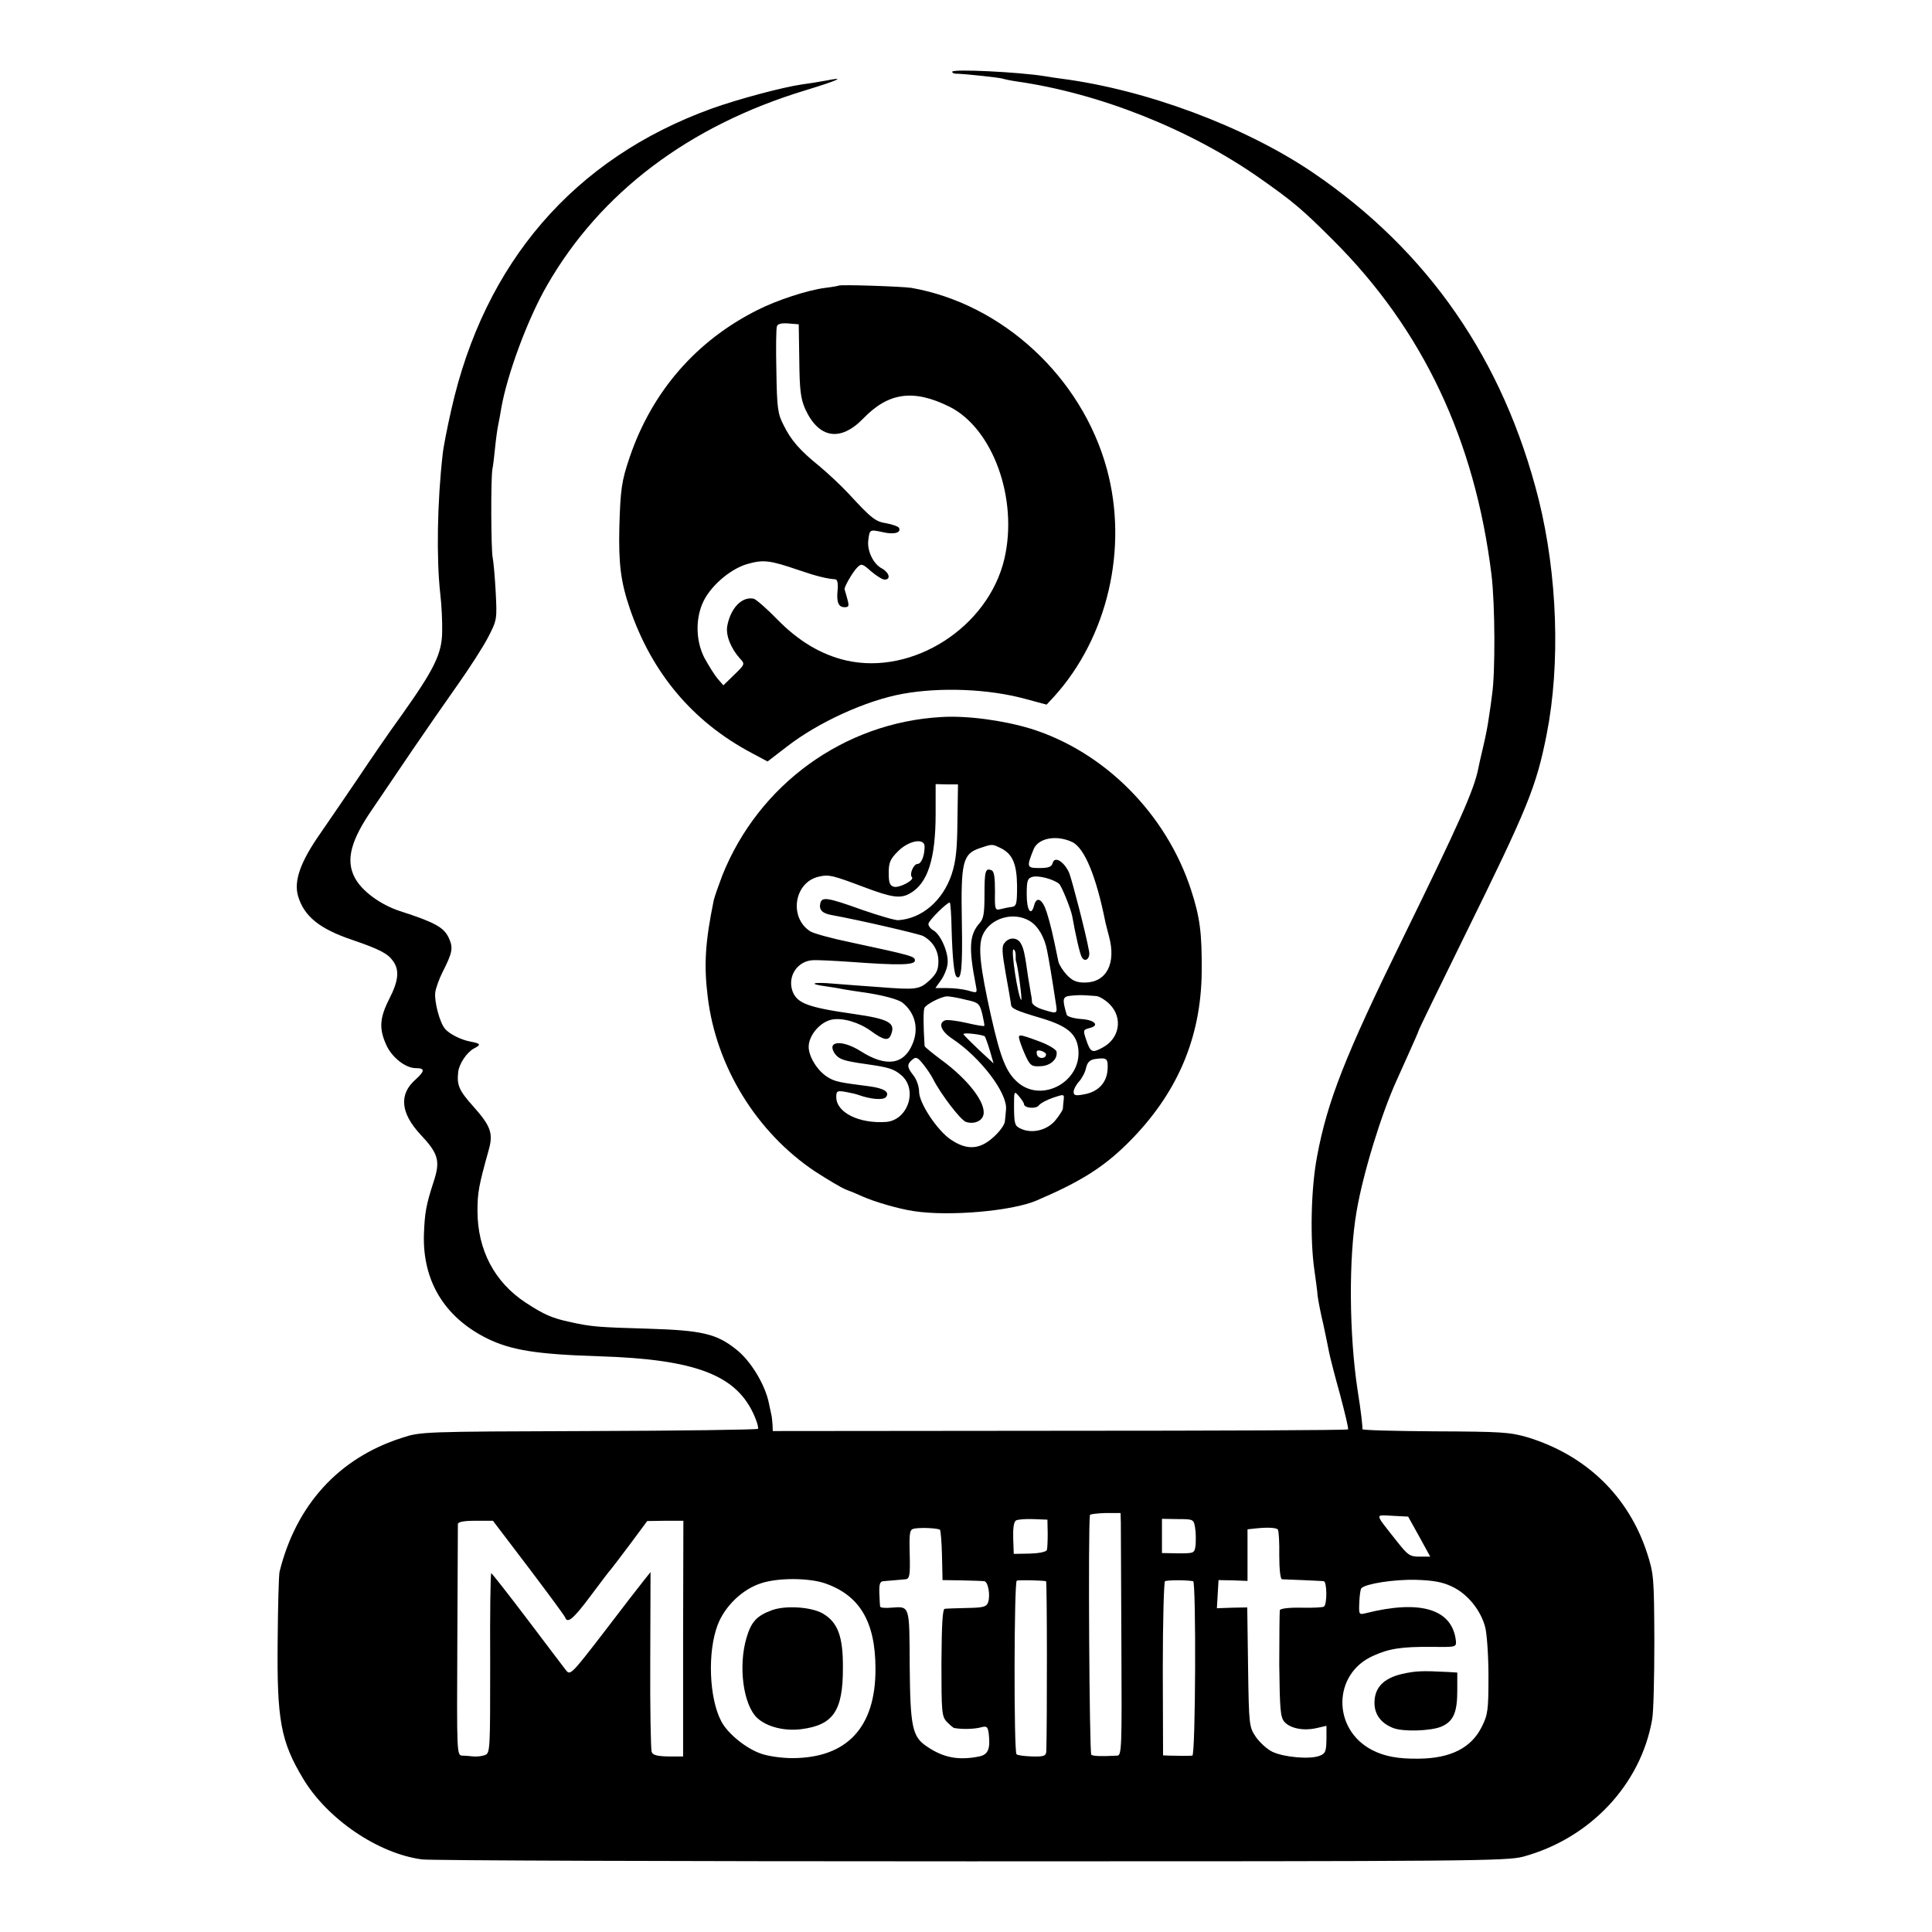 <?xml version="1.0" standalone="no"?>
<!DOCTYPE svg PUBLIC "-//W3C//DTD SVG 20010904//EN"
 "http://www.w3.org/TR/2001/REC-SVG-20010904/DTD/svg10.dtd">
<svg version="1.0" xmlns="http://www.w3.org/2000/svg"
 width="700pt" height="700pt" viewBox="0 0 700 700"
 preserveAspectRatio="xMidYMid meet">
<g transform="translate(0,700) scale(0.1,-0.1)"
fill="#000000" stroke="none">
<path d="M3450 6740 c0 -4 6 -7 13 -7 29 0 158 -14 170 -18 6 -2 29 -7 50 -10
302 -43 630 -174 882 -351 121 -85 154 -113 265 -224 325 -324 514 -724 574
-1213 13 -107 14 -355 2 -434 -3 -24 -8 -62 -12 -85 -3 -24 -12 -70 -20 -103
-8 -33 -16 -69 -18 -80 -16 -79 -68 -195 -274 -616 -207 -422 -273 -589 -310
-789 -22 -114 -26 -298 -10 -410 5 -36 11 -78 12 -95 2 -16 11 -64 21 -105 9
-41 18 -87 21 -102 3 -15 20 -82 39 -150 18 -68 32 -125 29 -127 -2 -3 -472
-5 -1044 -5 l-1040 -1 -1 23 c-1 12 -2 25 -3 30 -1 4 -5 25 -10 47 -13 67 -66
155 -119 196 -71 57 -125 69 -322 75 -176 5 -204 7 -279 24 -66 14 -95 27
-161 70 -113 74 -175 191 -175 333 0 67 5 92 40 218 18 62 9 88 -55 160 -52
58 -60 77 -55 124 3 30 31 72 57 86 27 14 25 18 -12 25 -34 6 -78 28 -93 47
-19 22 -39 99 -35 131 2 16 14 49 27 75 36 71 39 87 21 125 -18 36 -49 54
-176 95 -71 23 -140 74 -164 122 -33 63 -14 135 66 250 31 46 97 143 145 214
49 72 122 177 163 235 41 58 90 134 109 170 33 64 33 66 28 165 -3 55 -8 111
-11 125 -6 29 -7 284 -1 320 3 14 7 50 10 80 3 30 8 66 11 80 3 14 8 41 11 60
21 122 96 325 166 446 193 336 514 579 937 707 121 37 148 50 74 35 -26 -5
-66 -11 -88 -14 -69 -10 -231 -53 -328 -88 -496 -180 -822 -556 -942 -1091
-15 -66 -29 -138 -31 -160 -20 -174 -23 -379 -9 -505 5 -41 8 -104 7 -140 -1
-79 -29 -135 -146 -300 -46 -63 -117 -167 -159 -230 -43 -63 -104 -153 -136
-199 -73 -104 -97 -173 -81 -228 22 -73 77 -118 195 -158 102 -35 130 -50 149
-77 24 -33 20 -72 -14 -138 -35 -69 -37 -108 -10 -167 20 -44 69 -83 106 -83
34 0 34 -10 0 -41 -61 -53 -55 -121 16 -198 67 -71 74 -97 49 -173 -27 -83
-32 -111 -35 -188 -6 -170 74 -303 230 -380 86 -42 179 -57 404 -64 354 -11
502 -69 565 -220 9 -21 14 -41 11 -43 -3 -3 -279 -7 -613 -8 -602 -2 -609 -2
-678 -25 -228 -73 -382 -243 -442 -484 -3 -12 -6 -124 -7 -251 -3 -287 11
-364 92 -499 88 -147 272 -272 431 -293 25 -4 919 -7 1986 -7 1809 0 1944 1
2004 17 242 66 426 261 467 497 5 25 8 153 8 285 -1 231 -2 243 -27 320 -67
204 -220 352 -431 417 -65 19 -94 21 -338 22 -146 1 -264 4 -262 8 2 3 -5 66
-17 140 -31 203 -33 480 -4 648 23 136 89 352 145 475 5 11 25 55 44 98 20 44
36 81 36 83 0 3 75 157 166 342 230 467 260 540 298 732 50 254 39 576 -29
850 -127 505 -400 901 -820 1186 -246 166 -602 299 -910 339 -16 2 -43 6 -60
9 -92 15 -335 27 -335 16z m611 -5258 c0 -21 1 -218 2 -439 2 -378 1 -403 -15
-404 -59 -3 -86 -2 -94 3 -7 5 -12 828 -5 869 1 3 26 6 56 7 l55 0 1 -36z
m1081 -49 l40 -73 -39 0 c-35 0 -42 5 -83 57 -81 103 -80 94 -15 91 l57 -3 40
-72z m-1346 12 c0 -28 -1 -55 -3 -61 -3 -7 -29 -12 -62 -13 l-58 -1 -2 57 c-1
35 2 59 10 64 7 4 35 6 63 5 l51 -2 1 -49z m534 20 c3 -16 3 -44 2 -62 -4 -31
-4 -31 -63 -31 l-59 1 0 62 0 62 58 -1 c56 0 57 -1 62 -31z m-2414 -146 c71
-94 131 -175 132 -180 8 -23 31 -3 92 79 36 48 69 92 75 98 5 6 37 48 70 92
l60 81 65 1 66 0 -1 -427 0 -427 -54 0 c-41 1 -56 5 -60 17 -3 9 -6 159 -5
333 l1 318 -24 -30 c-13 -16 -78 -100 -145 -188 -117 -152 -122 -157 -137
-138 -9 11 -72 95 -141 186 -69 91 -127 165 -130 166 -3 0 -5 -147 -4 -326 0
-314 0 -326 -19 -333 -11 -4 -29 -6 -41 -5 -11 1 -30 3 -41 3 -20 1 -20 7 -18
413 1 227 2 419 2 426 1 8 21 12 64 12 l63 0 130 -171z m1490 138 c2 -2 6 -44
7 -93 l2 -89 70 -1 c39 -1 75 -2 81 -3 14 -1 23 -51 14 -77 -6 -16 -18 -19
-76 -20 -38 -1 -74 -2 -81 -3 -8 -1 -11 -55 -12 -195 0 -180 1 -195 20 -215
11 -11 23 -22 27 -22 27 -5 71 -4 94 2 23 6 26 4 30 -19 7 -58 -1 -79 -34 -86
-75 -15 -130 -5 -191 37 -52 35 -59 72 -61 292 -1 222 1 215 -68 210 -21 -2
-39 0 -39 4 -1 3 -2 25 -3 49 -1 31 2 42 14 43 52 4 67 6 81 7 15 2 17 15 15
92 -2 83 0 89 19 92 27 4 85 1 91 -5z m1224 1 c3 -4 6 -46 5 -93 0 -51 4 -86
10 -87 5 0 39 -2 75 -3 36 -2 70 -3 76 -4 12 -1 13 -83 1 -92 -4 -3 -41 -5
-82 -4 -45 1 -76 -3 -78 -9 -1 -6 -2 -95 -2 -198 2 -163 4 -190 19 -207 22
-24 70 -33 117 -22 l35 8 0 -50 c-1 -44 -4 -51 -26 -59 -35 -13 -128 -5 -170
15 -19 9 -46 34 -60 54 -24 36 -25 41 -28 253 l-3 216 -55 -1 -55 -2 3 51 3
51 53 -1 52 -2 0 94 0 93 28 3 c45 5 77 3 82 -4z m-1643 -194 c127 -43 185
-139 185 -310 1 -212 -103 -324 -302 -324 -37 0 -87 7 -112 16 -54 18 -122 73
-145 118 -44 84 -50 250 -13 348 26 69 91 131 159 152 62 20 170 19 228 0z
m803 7 c4 -1 4 -515 1 -616 -1 -17 -8 -20 -51 -19 -28 1 -53 4 -57 8 -10 10
-9 626 1 629 8 3 92 1 106 -2z m533 0 c11 -2 9 -631 -3 -632 -13 -1 -53 -1
-83 0 l-23 1 -1 313 c0 171 4 315 8 318 8 4 74 5 102 0z m939 -20 c55 -26 103
-85 119 -146 6 -22 12 -101 12 -176 0 -125 -2 -141 -24 -185 -38 -77 -113
-115 -229 -116 -74 -1 -123 8 -168 31 -146 75 -144 277 4 342 57 26 104 33
210 32 89 -1 91 -1 89 22 -13 115 -128 150 -327 100 -24 -6 -25 -5 -23 39 1
25 4 49 8 52 16 16 119 32 197 30 64 -2 97 -8 132 -25z"/>
<path d="M2797 1166 c-55 -20 -75 -42 -92 -99 -31 -104 -12 -245 39 -292 35
-32 99 -48 160 -40 115 15 150 66 150 220 1 115 -18 167 -73 199 -42 24 -135
30 -184 12z"/>
<path d="M5080 935 c-68 -16 -100 -50 -100 -105 0 -42 24 -74 68 -91 36 -14
135 -11 174 5 44 19 58 51 58 131 l0 65 -32 2 c-97 5 -118 4 -168 -7z"/>
<path d="M3038 5965 c-1 -1 -23 -5 -48 -8 -63 -8 -174 -44 -245 -80 -222 -111
-382 -295 -463 -532 -30 -88 -34 -117 -38 -255 -3 -133 5 -198 38 -295 80
-234 228 -410 441 -523 l58 -31 69 53 c114 89 288 168 420 192 138 25 311 18
444 -18 l78 -21 27 29 c194 214 270 538 191 826 -91 332 -378 597 -708 655
-32 5 -259 13 -264 8z m-142 -271 c1 -106 5 -138 21 -175 49 -108 128 -121
211 -35 91 94 181 107 311 43 158 -78 251 -334 200 -552 -58 -247 -331 -423
-573 -368 -90 21 -172 69 -251 150 -38 39 -77 73 -85 74 -43 8 -83 -35 -95
-99 -6 -34 13 -81 46 -118 19 -20 18 -21 -21 -59 l-39 -38 -21 24 c-11 13 -32
47 -47 74 -31 59 -34 137 -8 198 25 60 98 124 161 143 60 17 81 15 189 -22 64
-22 102 -31 132 -33 7 -1 10 -15 8 -37 -5 -46 3 -64 25 -64 16 0 17 4 10 30
-5 17 -9 33 -10 35 -1 10 30 63 46 79 15 15 19 14 50 -14 19 -16 41 -30 49
-30 24 0 17 25 -9 40 -32 16 -55 65 -50 103 5 39 5 39 52 29 41 -10 69 -2 59
16 -4 5 -24 12 -45 16 -40 6 -54 17 -137 107 -28 30 -75 74 -105 99 -73 59
-104 95 -131 150 -21 40 -24 62 -26 195 -2 83 -1 156 2 163 3 9 18 12 42 10
l37 -3 2 -131z"/>
<path d="M3410 4402 c-352 -20 -661 -244 -793 -574 -14 -37 -28 -77 -31 -90
-31 -151 -36 -234 -22 -348 30 -254 177 -493 390 -635 45 -29 95 -59 111 -65
16 -6 43 -17 60 -25 42 -19 131 -45 185 -53 128 -20 356 0 445 38 159 68 242
120 330 207 179 177 267 381 269 623 1 139 -6 196 -39 297 -90 275 -314 500
-581 583 -99 30 -231 48 -324 42z m59 -376 c-1 -102 -5 -145 -21 -194 -32 -95
-107 -160 -193 -166 -11 -1 -69 16 -130 37 -128 46 -148 49 -153 23 -5 -22 7
-35 39 -41 105 -19 315 -68 333 -76 35 -19 56 -52 56 -92 0 -31 -7 -45 -31
-68 -38 -35 -48 -36 -189 -25 -47 3 -119 9 -160 12 -77 7 -95 -1 -25 -10 22
-3 51 -8 65 -11 13 -2 42 -7 65 -10 66 -9 129 -25 145 -38 46 -37 60 -94 36
-150 -31 -75 -96 -84 -187 -26 -68 43 -126 38 -94 -9 15 -20 32 -26 110 -37
84 -12 103 -17 131 -41 60 -52 24 -162 -55 -169 -98 -7 -181 34 -181 90 0 22
3 24 33 19 17 -3 39 -8 47 -11 44 -16 90 -20 100 -8 15 18 -7 32 -60 39 -109
14 -124 17 -149 32 -38 22 -71 75 -71 111 0 42 42 91 85 99 39 7 97 -10 140
-41 48 -35 65 -38 74 -12 16 41 -9 55 -134 73 -169 24 -208 39 -224 84 -18 53
18 108 74 111 17 1 77 -2 135 -6 176 -13 235 -12 235 5 0 15 -11 18 -234 66
-68 14 -134 32 -146 40 -78 51 -57 179 33 198 35 8 48 5 162 -38 101 -38 132
-43 167 -23 64 36 93 124 93 289 l0 107 40 -1 41 0 -2 -132z m416 -77 c45 -22
87 -125 120 -290 2 -9 8 -32 13 -51 27 -99 -9 -168 -88 -168 -30 0 -45 7 -65
28 -14 15 -27 36 -30 47 -22 108 -29 136 -42 178 -15 49 -37 62 -46 27 -11
-42 -27 -19 -27 39 0 51 3 59 21 64 21 6 75 -8 96 -25 9 -7 43 -91 48 -118 11
-63 28 -139 35 -149 12 -20 31 -3 26 22 -11 63 -61 255 -72 284 -18 41 -53 63
-60 36 -4 -14 -15 -18 -48 -18 -46 0 -47 3 -21 68 17 41 83 53 140 26z m-535
-16 c0 -34 -12 -63 -25 -63 -15 0 -31 -38 -21 -48 11 -10 -45 -40 -65 -35 -15
4 -19 14 -19 50 0 38 5 50 34 79 39 39 96 49 96 17z m272 -4 c46 -21 62 -57
63 -138 0 -66 -2 -74 -19 -77 -11 -1 -29 -5 -41 -8 -20 -5 -21 -2 -20 65 0 51
-3 73 -13 76 -22 9 -25 -4 -25 -89 0 -66 -3 -87 -18 -103 -37 -42 -40 -89 -13
-227 5 -26 5 -27 -28 -17 -18 5 -52 9 -76 9 l-43 0 20 28 c11 15 22 41 24 58
6 38 -24 108 -51 123 -11 6 -19 17 -18 24 1 12 67 77 77 77 3 0 6 -46 7 -102
3 -99 9 -158 17 -166 18 -18 23 30 20 197 -4 218 3 247 65 268 44 15 45 15 72
2z m109 -266 c30 -18 54 -59 63 -108 6 -29 19 -107 31 -187 7 -43 7 -42 -46
-26 -23 7 -39 18 -40 27 0 9 -2 23 -4 31 -1 8 -6 35 -10 60 -12 86 -16 103
-26 121 -12 23 -42 25 -59 3 -11 -12 -10 -32 4 -112 10 -53 18 -103 19 -110 0
-16 15 -23 113 -52 92 -28 125 -56 131 -112 12 -116 -130 -195 -218 -121 -43
37 -63 85 -99 245 -39 176 -47 248 -30 289 26 62 111 88 171 52z m-51 -123 c0
-11 0 -21 1 -22 7 -17 24 -147 19 -141 -12 12 -38 183 -28 183 4 0 8 -9 8 -20z
m293 -149 c10 -1 32 -14 48 -30 48 -49 36 -124 -27 -157 -37 -20 -43 -18 -59
30 -11 33 -11 35 12 41 39 9 20 30 -31 33 -26 2 -49 9 -51 15 -17 57 -15 66
12 69 16 2 39 3 53 2 14 -1 33 -2 43 -3z m-475 -13 c47 -10 51 -13 61 -52 5
-22 9 -42 7 -43 -2 -2 -31 3 -65 11 -35 8 -69 12 -77 9 -26 -10 -14 -40 27
-67 102 -68 200 -197 194 -256 -1 -14 -3 -33 -4 -42 0 -10 -14 -31 -31 -48
-54 -55 -103 -61 -165 -19 -49 33 -115 132 -115 174 0 18 -9 44 -20 58 -24 30
-25 41 -4 58 13 11 19 8 39 -17 13 -16 29 -40 36 -54 28 -55 100 -149 119
-155 28 -9 57 2 63 25 11 43 -55 129 -154 201 -32 24 -59 46 -59 49 -5 77 -5
132 0 139 8 14 62 41 82 41 9 0 39 -5 66 -12z m70 -133 c2 -2 10 -24 18 -50
l14 -48 -53 49 c-28 27 -54 52 -56 57 -3 7 68 -1 77 -8z m445 -120 c-3 -48
-34 -81 -85 -90 -31 -6 -38 -4 -38 9 0 9 9 26 20 38 10 11 22 33 25 49 5 20
13 29 33 32 43 6 47 2 45 -38z m-303 -125 c0 -15 44 -19 54 -5 6 8 29 20 52
28 39 13 40 13 38 -7 -1 -12 -3 -26 -3 -33 -1 -6 -13 -25 -27 -42 -29 -35 -81
-49 -122 -32 -25 11 -27 15 -28 76 0 63 0 64 18 43 10 -12 18 -24 18 -28z"/>
<path d="M3695 3228 c4 -13 14 -39 23 -58 15 -31 21 -35 52 -33 36 1 63 26 58
53 -2 8 -30 25 -63 37 -76 28 -78 28 -70 1z m95 -48 c0 -17 -28 -18 -33 -1 -3
14 0 17 14 14 11 -3 19 -9 19 -13z"/>
</g>
</svg>
